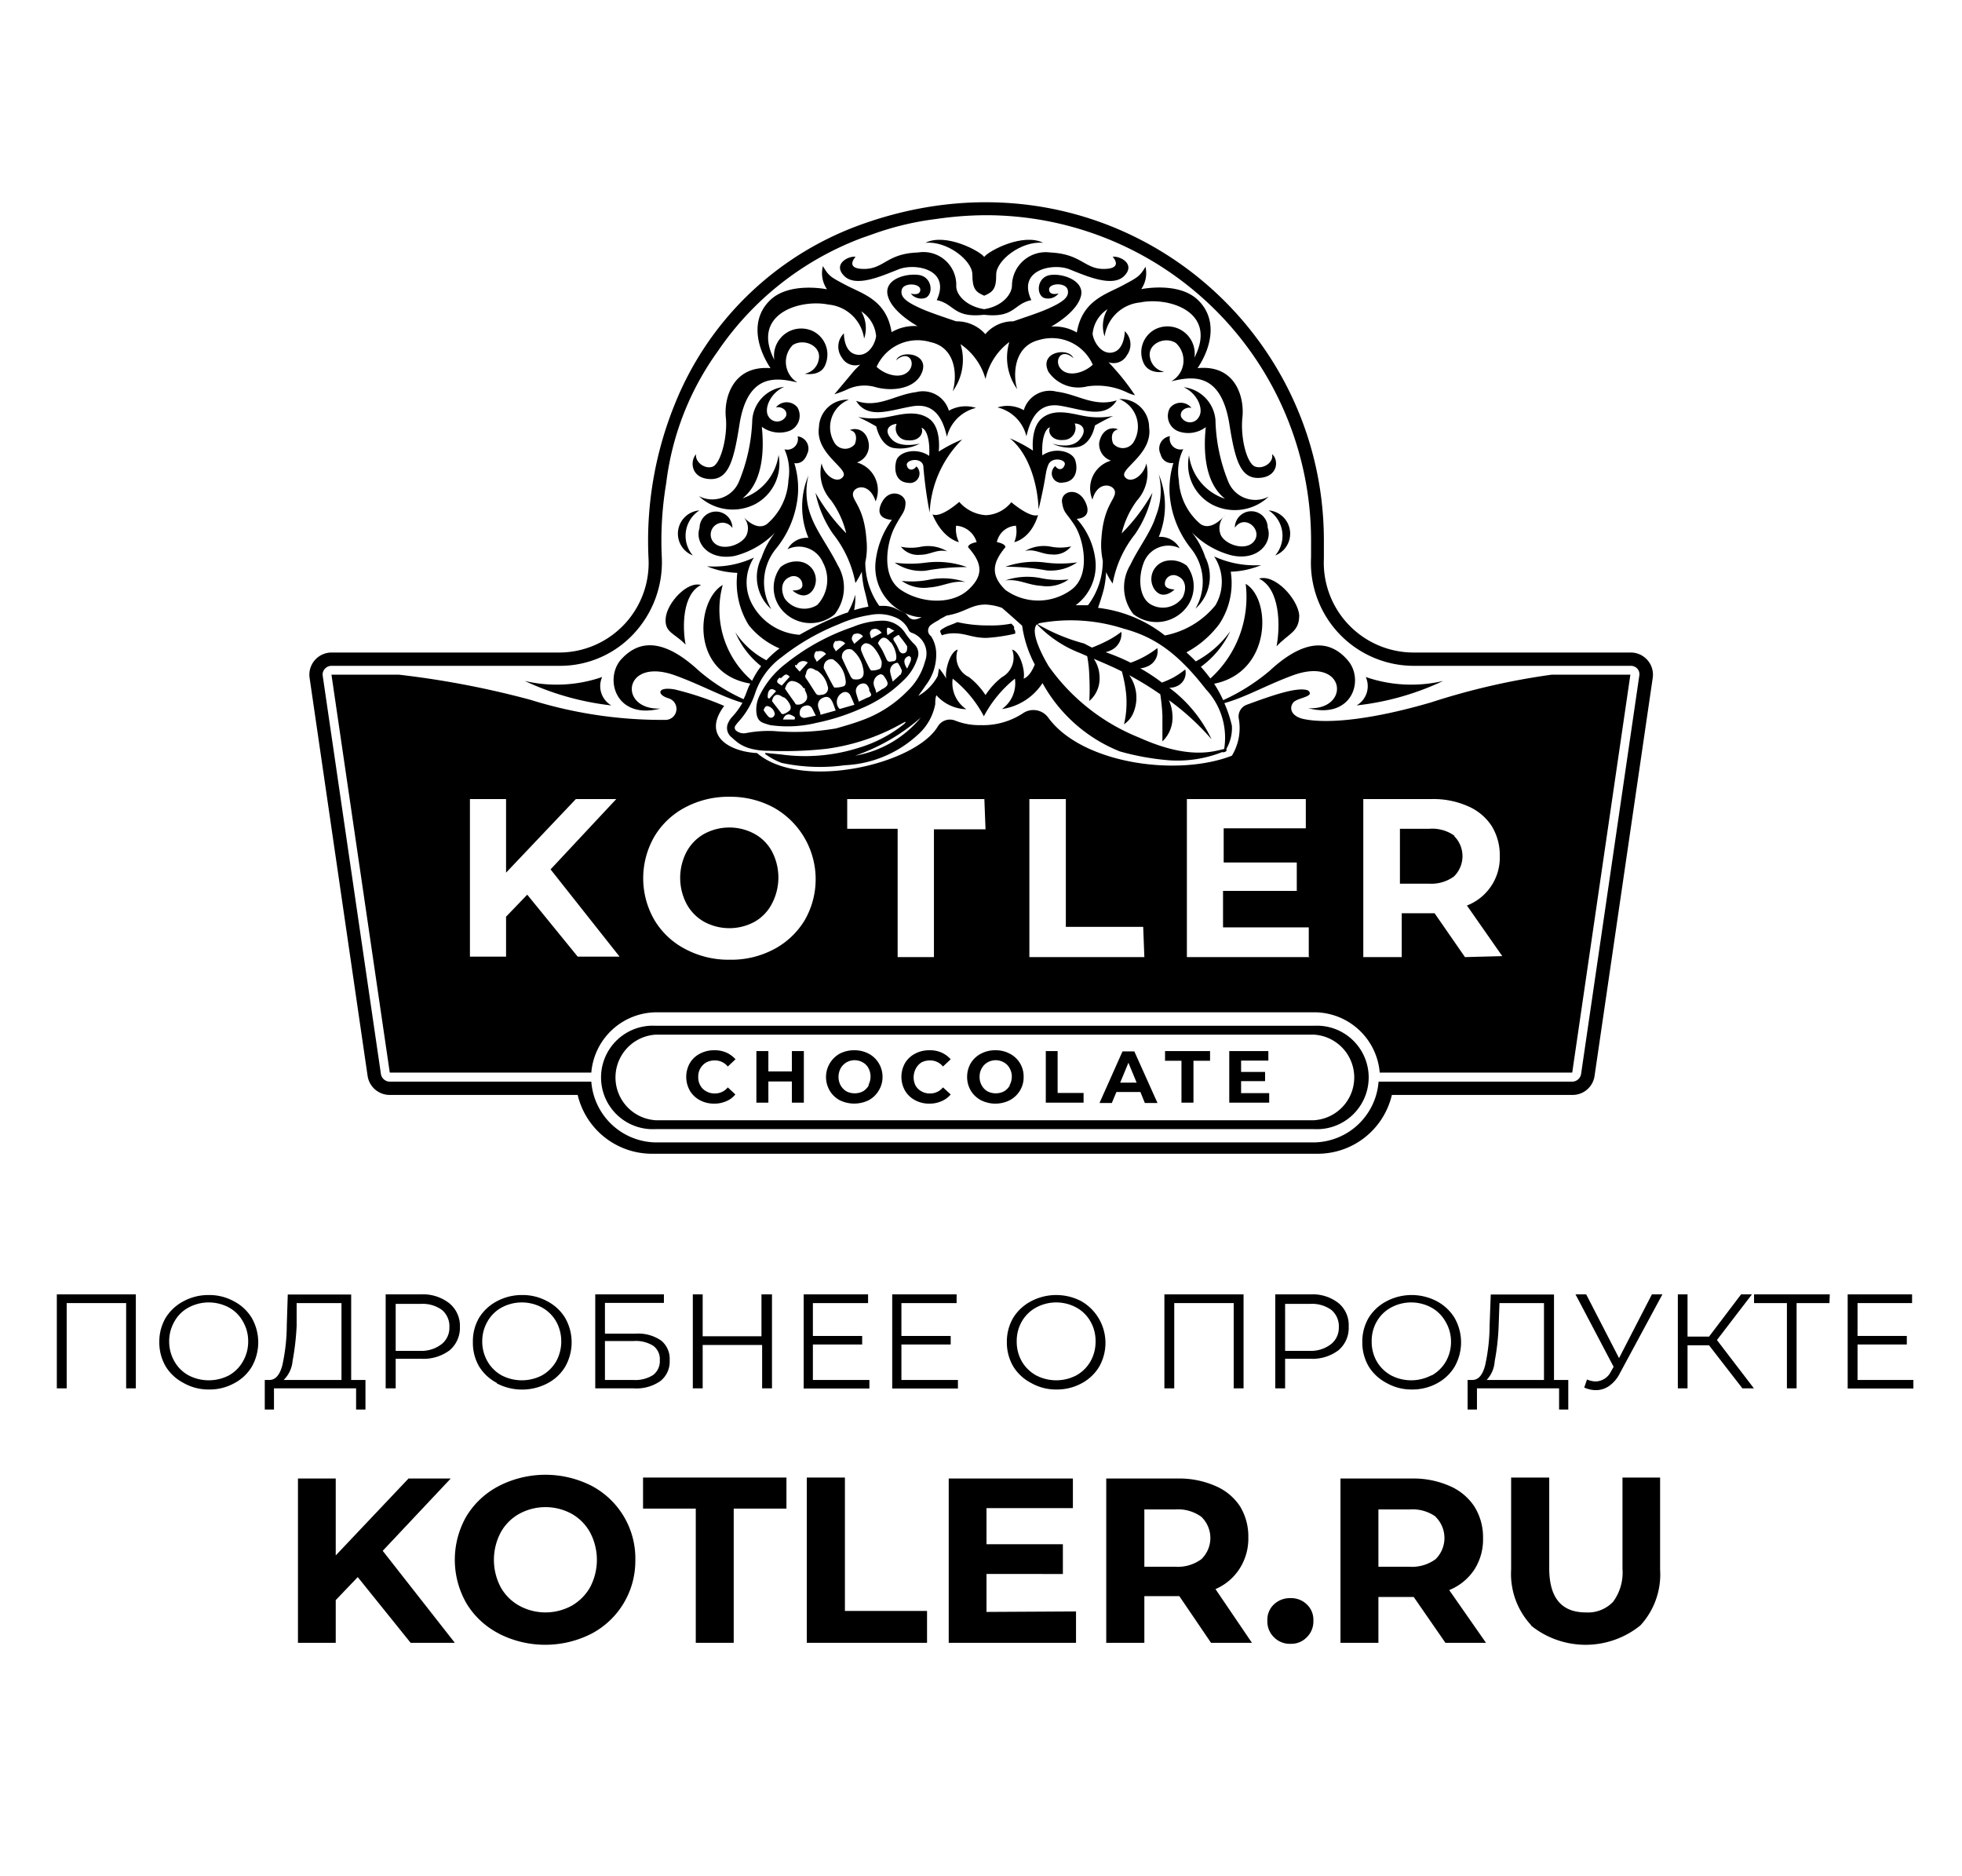 <?xml version="1.0" encoding="UTF-8"?> <svg xmlns="http://www.w3.org/2000/svg" viewBox="0 0 119.45 114.21"> <defs> <style>.cls-1{fill:none;}</style> </defs> <g id="Layer_2" data-name="Layer 2"> <g id="Layer_1-2" data-name="Layer 1"> <path d="M8.27,78.79v5.72H7.68V79.32H4.06v5.19h-.6V78.79Z"></path> <path d="M11.17,84.18a2.77,2.77,0,0,1-1.08-1,2.88,2.88,0,0,1-.39-1.49,2.85,2.85,0,0,1,.39-1.48,2.8,2.8,0,0,1,1.08-1,3.17,3.17,0,0,1,1.54-.38,3.1,3.1,0,0,1,1.53.38,2.77,2.77,0,0,1,1.08,1,3,3,0,0,1,0,3,2.73,2.73,0,0,1-1.08,1,3.09,3.09,0,0,1-1.53.37A3.06,3.06,0,0,1,11.17,84.18Zm2.77-.46a2.24,2.24,0,0,0,.85-.85,2.41,2.41,0,0,0,.32-1.22,2.38,2.38,0,0,0-.32-1.21,2.17,2.17,0,0,0-.85-.85,2.6,2.6,0,0,0-2.46,0,2.13,2.13,0,0,0-.86.85,2.38,2.38,0,0,0-.32,1.21,2.41,2.41,0,0,0,.32,1.22,2.2,2.2,0,0,0,.86.85,2.67,2.67,0,0,0,2.46,0Z"></path> <path d="M22.25,84V85.8h-.57V84.51h-5V85.8h-.56V84h.28c.38,0,.64-.32.79-.9a11.47,11.47,0,0,0,.27-2.44l.06-1.86h3.86V84Zm-4.44-1.13A1.84,1.84,0,0,1,17.27,84h3.52V79.32H18.06l0,1.39A15.8,15.8,0,0,1,17.81,82.86Z"></path> <path d="M27.34,79.32A1.76,1.76,0,0,1,28,80.75a1.8,1.8,0,0,1-.62,1.44,2.65,2.65,0,0,1-1.72.52H24.09v1.8h-.61V78.79h2.14A2.6,2.6,0,0,1,27.34,79.32Zm-.43,2.48a1.27,1.27,0,0,0,.45-1,1.3,1.3,0,0,0-.45-1.06,2,2,0,0,0-1.3-.37H24.09v2.86h1.52A2,2,0,0,0,26.91,81.8Z"></path> <path d="M30.25,84.18a2.77,2.77,0,0,1-1.08-1,2.87,2.87,0,0,1-.38-1.49,2.84,2.84,0,0,1,.38-1.48,2.8,2.8,0,0,1,1.08-1,3.19,3.19,0,0,1,1.54-.38,3.1,3.1,0,0,1,1.53.38,2.77,2.77,0,0,1,1.08,1,3,3,0,0,1,0,3,2.73,2.73,0,0,1-1.08,1,3.33,3.33,0,0,1-3.07,0ZM33,83.72a2.34,2.34,0,0,0,.86-.85,2.51,2.51,0,0,0,.31-1.22,2.47,2.47,0,0,0-.31-1.21,2.26,2.26,0,0,0-.86-.85,2.6,2.6,0,0,0-2.46,0,2.2,2.2,0,0,0-.86.85,2.38,2.38,0,0,0-.32,1.21,2.41,2.41,0,0,0,.32,1.22,2.26,2.26,0,0,0,.86.85,2.67,2.67,0,0,0,2.46,0Z"></path> <path d="M36.24,78.79h4.18v.52H36.83v1.87h1.88a2.46,2.46,0,0,1,1.54.42,1.43,1.43,0,0,1,.52,1.2,1.5,1.5,0,0,1-.57,1.27,2.55,2.55,0,0,1-1.63.44H36.24ZM38.57,84a2,2,0,0,0,1.19-.3,1.05,1.05,0,0,0,.41-.9,1,1,0,0,0-.4-.88,2,2,0,0,0-1.2-.29H36.83V84Z"></path> <path d="M47,78.79v5.72h-.6V81.87H42.78v2.64h-.6V78.79h.6v2.55h3.58V78.79Z"></path> <path d="M52.93,84v.52h-4V78.79h3.92v.53H49.49v2h3v.52h-3V84Z"></path> <path d="M58.32,84v.52h-4V78.79h3.92v.53H54.88v2h3v.52h-3V84Z"></path> <path d="M62.77,84.18a2.77,2.77,0,0,1-1.08-1,2.88,2.88,0,0,1-.39-1.49,2.85,2.85,0,0,1,.39-1.48,2.8,2.8,0,0,1,1.08-1,3.29,3.29,0,0,1,3.07,0,2.93,2.93,0,0,1,1.07,4,2.77,2.77,0,0,1-1.07,1,3.15,3.15,0,0,1-1.53.37A3.06,3.06,0,0,1,62.77,84.18Zm2.76-.46a2.26,2.26,0,0,0,.86-.85,2.41,2.41,0,0,0,.31-1.22,2.37,2.37,0,0,0-.31-1.21,2.2,2.2,0,0,0-.86-.85,2.58,2.58,0,0,0-2.45,0,2.22,2.22,0,0,0-.87.85,2.37,2.37,0,0,0-.31,1.21,2.41,2.41,0,0,0,.31,1.22,2.29,2.29,0,0,0,.87.85,2.65,2.65,0,0,0,2.45,0Z"></path> <path d="M75.71,78.79v5.72h-.6V79.32H71.49v5.19h-.6V78.79Z"></path> <path d="M81.49,79.32a1.73,1.73,0,0,1,.62,1.43,1.77,1.77,0,0,1-.62,1.44,2.61,2.61,0,0,1-1.71.52H78.24v1.8h-.6V78.79h2.14A2.55,2.55,0,0,1,81.49,79.32Zm-.43,2.48a1.27,1.27,0,0,0,.45-1,1.3,1.3,0,0,0-.45-1.06,2,2,0,0,0-1.3-.37H78.24v2.86h1.52A2,2,0,0,0,81.06,81.8Z"></path> <path d="M84.41,84.18a2.77,2.77,0,0,1-1.08-1,2.88,2.88,0,0,1-.39-1.49,2.85,2.85,0,0,1,.39-1.48,2.8,2.8,0,0,1,1.08-1,3.29,3.29,0,0,1,3.07,0,2.81,2.81,0,0,1,1.07,1,3,3,0,0,1,0,3,2.77,2.77,0,0,1-1.07,1,3.15,3.15,0,0,1-1.53.37A3.06,3.06,0,0,1,84.41,84.18Zm2.76-.46a2.26,2.26,0,0,0,.86-.85,2.41,2.41,0,0,0,.31-1.22A2.37,2.37,0,0,0,88,80.44a2.2,2.2,0,0,0-.86-.85,2.58,2.58,0,0,0-2.45,0,2.22,2.22,0,0,0-.87.85,2.37,2.37,0,0,0-.31,1.21,2.41,2.41,0,0,0,.31,1.22,2.29,2.29,0,0,0,.87.85,2.65,2.65,0,0,0,2.45,0Z"></path> <path d="M95.48,84V85.8h-.56V84.51h-5V85.8h-.57V84h.29q.55,0,.78-.9a11.47,11.47,0,0,0,.27-2.44l.07-1.86h3.85V84ZM91,82.86A1.84,1.84,0,0,1,90.51,84H94V79.32H91.29l-.05,1.39A14.34,14.34,0,0,1,91,82.86Z"></path> <path d="M101.21,78.79l-2.6,4.82a2.06,2.06,0,0,1-.65.76,1.41,1.41,0,0,1-.81.25,1.72,1.72,0,0,1-.7-.16l.17-.49a1.39,1.39,0,0,0,.54.12,1.07,1.07,0,0,0,.92-.61l.16-.28-2.32-4.41h.65l2,3.88,2-3.88Z"></path> <path d="M104.05,81.89h-1.31v2.62h-.59V78.79h.59v2.57h1.31L106,78.79h.66l-2.13,2.78,2.25,2.94h-.7Z"></path> <path d="M111.38,79.32h-2v5.19h-.59V79.32h-2v-.53h4.61Z"></path> <path d="M116.49,84v.52h-4V78.79h3.92v.53h-3.32v2h3v.52h-3V84Z"></path> <path d="M21.78,96l-1.34,1.4V100h-2.3v-10h2.3v4.68l4.43-4.68h2.57L23.3,94.4,27.69,100H25Z"></path> <path d="M30.4,99.45a4.92,4.92,0,0,1-2-1.85,5.32,5.32,0,0,1,0-5.31,5,5,0,0,1,2-1.85,6.21,6.21,0,0,1,5.61,0A5,5,0,0,1,38.68,95,5,5,0,0,1,36,99.45a6.21,6.21,0,0,1-5.61,0Zm4.41-1.71a3,3,0,0,0,1.12-1.13,3.57,3.57,0,0,0,0-3.32,2.92,2.92,0,0,0-1.12-1.14,3.33,3.33,0,0,0-3.2,0,2.88,2.88,0,0,0-1.13,1.14,3.57,3.57,0,0,0,0,3.32,2.92,2.92,0,0,0,1.13,1.13,3.33,3.33,0,0,0,3.2,0Z"></path> <path d="M42.36,91.83H39.15V89.94h8.73v1.89H44.67V100H42.36Z"></path> <path d="M49.12,89.94h2.32v8.12h5V100H49.12Z"></path> <path d="M65.51,98.09V100H57.76v-10h7.56V91.8H60.06V94h4.65v1.81H60.06v2.31Z"></path> <path d="M73.73,100,71.8,97.16H69.67V100H67.35v-10h4.33a5.47,5.47,0,0,1,2.31.45,3.35,3.35,0,0,1,1.51,1.25A3.51,3.51,0,0,1,76,93.57a3.39,3.39,0,0,1-.54,1.93A3.28,3.28,0,0,1,74,96.73L76.22,100Zm-.59-7.67a2.42,2.42,0,0,0-1.58-.45H69.67v3.49h1.89a2.42,2.42,0,0,0,1.58-.46,1.79,1.79,0,0,0,0-2.58Z"></path> <path d="M77.56,99.66a1.33,1.33,0,0,1-.4-1,1.28,1.28,0,0,1,.4-1,1.41,1.41,0,0,1,1-.38,1.37,1.37,0,0,1,1,.38,1.28,1.28,0,0,1,.4,1,1.33,1.33,0,0,1-.4,1,1.3,1.3,0,0,1-1,.4A1.34,1.34,0,0,1,77.56,99.66Z"></path> <path d="M88,100l-1.93-2.79H83.92V100H81.61v-10h4.33a5.47,5.47,0,0,1,2.31.45,3.41,3.41,0,0,1,1.51,1.25,3.51,3.51,0,0,1,.53,1.93,3.39,3.39,0,0,1-.54,1.93,3.33,3.33,0,0,1-1.52,1.23L90.47,100Zm-.58-7.67a2.43,2.43,0,0,0-1.59-.45H83.92v3.49h1.89a2.43,2.43,0,0,0,1.59-.46,1.81,1.81,0,0,0,0-2.58Z"></path> <path d="M93.23,98.94A4.58,4.58,0,0,1,92,95.55V89.94h2.32v5.52c0,1.79.74,2.69,2.23,2.69a2.11,2.11,0,0,0,1.66-.65,3,3,0,0,0,.57-2V89.94h2.29v5.61a4.58,4.58,0,0,1-1.2,3.39,5.3,5.3,0,0,1-6.67,0Z"></path> <path d="M63.7,34.25a5.26,5.26,0,0,0-2.49.25,13.42,13.42,0,0,1,2.5.22,2.82,2.82,0,0,0,1.87-.49A7.09,7.09,0,0,1,63.7,34.25Z"></path> <path d="M64,33.28a2.27,2.27,0,0,0-1.59.26c.59-.15,1,.2,1.62.21a1.32,1.32,0,0,0,1.18-.49A3,3,0,0,1,64,33.28Z"></path> <path d="M61.21,35.33c.83-.1,1.34.28,2.18.33a2.26,2.26,0,0,0,1.67-.39,5.39,5.39,0,0,1-1.65-.07A4.16,4.16,0,0,0,61.21,35.33Z"></path> <path d="M56.36,34.25a7.15,7.15,0,0,1-1.89,0,2.85,2.85,0,0,0,1.88.49,13.63,13.63,0,0,1,2.52-.22A5.33,5.33,0,0,0,56.36,34.25Z"></path> <path d="M56.56,35.29a5.45,5.45,0,0,1-1.66.07,2.33,2.33,0,0,0,1.68.4c.85-.06,1.37-.44,2.2-.33A4.22,4.22,0,0,0,56.56,35.29Z"></path> <path d="M64.33,23.84a1.65,1.65,0,0,0-2,1.13,2,2,0,0,0-1.6-.17,2.38,2.38,0,0,1,1.76,1.76c.23-1,.7-2.09,2.07-1.86s2.71.83,3.43-.33C66.6,24.8,65.62,24,64.33,23.84Z"></path> <path d="M54.72,16.39c1-.39,3.19,0,2.31,1.88,1.09.22,1,1.1,2.88.89,1.88.21,1.78-.67,2.88-.89-.88-1.86,1.32-2.27,2.31-1.88s2.62,1.13,3.34.41-.24-1.23-.7-1.17c0,0,.69.72-.51.74s-1.38-.91-3.28-1a2.06,2.06,0,0,0-2.34,2c0,.56-.61,1.28-1.69,1.45h0c-1.09-.17-1.74-.89-1.7-1.45a2,2,0,0,0-2.33-2c-1.9.06-2.06,1-3.28,1s-.52-.74-.52-.74c-.45-.06-1.41.45-.69,1.17S53.72,16.78,54.72,16.39Z"></path> <path d="M59.2,16.72c0,.87.21,1.06.72,1.28.52-.22.74-.41.73-1.28s1.54-2.07,2.86-1.94c-1.23-.62-3.32.49-3.59.86-.27-.37-2.36-1.48-3.58-.86C57.66,14.65,59.21,15.86,59.2,16.72Z"></path> <path d="M43.2,29.16c1.14.06,1.47-1.07,1.82-3.32.5-3.17,2.29-2.85,3.53-2.56A1.46,1.46,0,0,1,48.27,21c.69-.43,1.74.06,1.58.86a1.06,1.06,0,0,1-.86.89s1,.2,1.27-.58a1.59,1.59,0,0,0-.74-2,1.66,1.66,0,0,0-2.38,1.73c-1.44-2.81,1.59-3.71,3.3-3.36a2.42,2.42,0,0,1,2.17,2.07,2,2,0,0,0-.18-1.66,2,2,0,0,1,.91,1.51c-.07.53-.53,1.3-1.26,1.11s-.7-1.28-.7-1.28a1.13,1.13,0,0,0-.13,1.47.94.94,0,0,0,1.12.43l-.33.33s-1.24,1.48-1.24,1.48a6.36,6.36,0,0,0,.86-.33,2.43,2.43,0,0,1,1.66-.1c.91.25,2.31.15,2.77-.81.6-1.23-1.25-1.51-1.53-.83.77-.68,1.23.17.75.67s-1.42.22-1.94-.27a2.73,2.73,0,0,1,3.26-1.51c1.68.35,1.62,2.25,1.37,3a3.26,3.26,0,0,0,.48-2.87A3.82,3.82,0,0,1,60,23.07a3.81,3.81,0,0,1,1.45-2.25,3.29,3.29,0,0,0,.48,2.87c-.24-.71-.3-2.61,1.35-3a2.72,2.72,0,0,1,3.25,1.51c-.52.49-1.46.77-1.93.27s0-1.34.75-.67c-.28-.68-2.12-.4-1.52.83a2.2,2.2,0,0,0,2.36.89,4.19,4.19,0,0,1,2.37.34,2.51,2.51,0,0,0,.54.2,13.83,13.83,0,0,0-1.28-1.65c-.09-.11-.21-.23-.33-.36a.92.92,0,0,0,1.12-.43,1.11,1.11,0,0,0-.13-1.46s0,1.08-.69,1.28-1.2-.59-1.27-1.11a2,2,0,0,1,.91-1.51,2,2,0,0,0-.18,1.66,2.42,2.42,0,0,1,2.17-2.07c1.71-.35,4.74.55,3.3,3.36a1.66,1.66,0,0,0-2.38-1.73,1.58,1.58,0,0,0-.74,2c.31.79,1.28.59,1.28.59a1.07,1.07,0,0,1-.87-.89c-.16-.8.9-1.3,1.58-.86a1.45,1.45,0,0,1-.28,2.33c1.24-.29,3-.61,3.53,2.56.35,2.24.68,3.38,1.83,3.32s1.2-1.11.77-1.45c.13.45-.46.93-1,.77s-.93-1.79-.8-3-.4-3.23-2.73-3c.93-1.4,1.18-3.06,0-4.17s-3.43-.64-3.43-.64a1.73,1.73,0,0,0,.26-1.36l0,0c-.36.59-.45.63-1.42,1.15s-2.44.9-2.76,2.85A2.7,2.7,0,0,0,64,19.88c.35-.2,1.58-.95,1.81-1.86s-1.06-1.39-1.86-1.28-.9,1.15-.4,1.39a.81.81,0,0,0,.9-.27s-.56.17-.58-.23,1-.46,1.13,0-.31.76-1.17,1.15c-.58.26-1.48.55-2.14.78a2.18,2.18,0,0,0-1.7.78,2.32,2.32,0,0,0-1.78-.78c-.66-.23-1.56-.52-2.14-.78-.86-.39-1.28-.68-1.17-1.14s1.14-.4,1.13,0-.58.23-.58.23a.81.81,0,0,0,.9.26c.5-.23.4-1.27-.4-1.39S53.79,17,54.05,18c.23.9,1.46,1.65,1.81,1.85a2.77,2.77,0,0,0-1.58.37c-.3-1.95-1.76-2.33-2.75-2.85s-1.06-.56-1.43-1.17a1.73,1.73,0,0,0,.25,1.41s-2.26-.47-3.44.64-.92,2.76,0,4.16c-2.32-.18-2.84,1.86-2.72,3s-.31,2.83-.81,3-1.08-.32-1-.76C42,28.05,42.05,29.1,43.2,29.16Z"></path> <path d="M64.06,27a2.5,2.5,0,0,0,1.6.2c.82-.2,1-1.3,1-1.3s.56-.33,1.11-.58a4.75,4.75,0,0,1-1.78,0c-.76-.14-1.77-.47-2.52.11s-.58,2-.58,2a8.69,8.69,0,0,0-1.41-.75c1.25,1,1.71,3,1.75,4.33.51-2.15.38-2.18.59-2.71s1.12-.34,1,0-.41.32-.57.07a.57.57,0,0,0,.49,1c.78-.06.9-.82.72-1.36s-1.25-.82-2-.29c-.06-.9.14-1.63.47-1.71-.17.29.1.85.84.77a.73.73,0,0,0,.66-1c.45,0,.82.4.28,1S64.06,27,64.06,27Z"></path> <path d="M48.58,30.09a5.25,5.25,0,0,0-.22-1.9s.53.13.77-.53a.75.75,0,0,0-.57-1.1.65.65,0,0,1-.8.79A3.24,3.24,0,0,1,48,29.23a3.73,3.73,0,0,1-1.32,2.68c-.57.38-1.19-.21-1.4-.42a1,1,0,0,1,.2,1c-.19.66-1.59,1.16-2.09.45a.72.72,0,0,1,1.2-.8,1,1,0,0,0-2,0c-.31.91.56,2,2.14,1.7a5.27,5.27,0,0,0,2.45-1.41,5.16,5.16,0,0,0-.82,1.52,2.6,2.6,0,0,0,.6,3.13,3.23,3.23,0,0,1,.26-3.65A6,6,0,0,0,48.58,30.09Z"></path> <path d="M50.81,37.4a2.63,2.63,0,0,0,.19-3c-.52-1.06-1.25-2-1.6-2.92a4.12,4.12,0,0,1-.18-2.54,4.9,4.9,0,0,0,0,3.8,1.33,1.33,0,0,0-1.27.69,1.59,1.59,0,0,1,2.15.81,2.23,2.23,0,0,1-.34,2.58,1.46,1.46,0,0,1-2-.41c-.27-.58-.14-1.09.31-1.28a.53.53,0,0,1,.78.5c0,.35-.6.31-.6.31s.7.68,1.22,0a1.12,1.12,0,0,0-.7-1.74,1.54,1.54,0,0,0-1.25.32,2.08,2.08,0,0,0,.08,2.6A2.29,2.29,0,0,0,50.81,37.4Z"></path> <path d="M42.18,33.81a1.84,1.84,0,0,1,.4-2.74A1.42,1.42,0,0,0,42.18,33.81Z"></path> <path d="M41.74,39.24c-.21-1.12-.18-3.08.94-3.63-.85-.25-2.06,1.09-2.15,2S41.07,38.53,41.74,39.24Z"></path> <path d="M58.06,38.55c.77,0,1.12.28,2,.28a10.37,10.37,0,0,0,1.75-.26l0-.06c0-.07,0-.13-.07-.2h0l0-.09a.25.25,0,0,0,0-.07,1.54,1.54,0,0,0-.17-.19,6.2,6.2,0,0,1-1.39.11,8.25,8.25,0,0,1-1.89-.2c-.2.09-.4.16-.6.24a3.24,3.24,0,0,0-.36.2l-.09.09h0c0,.09.06.18.1.27A2.21,2.21,0,0,1,58.06,38.55Z"></path> <path d="M47.74,23.55a2.18,2.18,0,0,0-1.94,2A10.73,10.73,0,0,1,45,29.29a1.76,1.76,0,0,1-2.45.91,3,3,0,0,0,3.42.49,2.79,2.79,0,0,0,1.43-3,3.24,3.24,0,0,1-2.19,2.64c1.37-1.08,1.28-3.3,1.17-4.35a1.82,1.82,0,0,0,1.68.25,1,1,0,0,0,.49-1.43.84.84,0,0,0-1.31,0c.32-.08.75.17.61.54a.61.61,0,0,1-1.07,0C46.5,24.89,46.89,23.92,47.74,23.55Z"></path> <path d="M56.07,33.28a3,3,0,0,1-1.22,0,1.32,1.32,0,0,0,1.18.49c.63,0,1-.36,1.64-.21A2.29,2.29,0,0,0,56.07,33.28Z"></path> <path d="M57.77,25a1.65,1.65,0,0,0-2-1.13c-1.3.16-2.29,1-3.65.53.72,1.16,2.06.56,3.44.33s1.86.83,2.09,1.86a2.4,2.4,0,0,1,1.77-1.76A2.06,2.06,0,0,0,57.77,25Z"></path> <path d="M58.58,26.75a9,9,0,0,0-1.43.74s.19-1.45-.58-2-1.77-.25-2.53-.11a4.65,4.65,0,0,1-1.8,0,12,12,0,0,1,1.11.58s.21,1.1,1,1.3A2.53,2.53,0,0,0,56,27s-1.16.31-1.7-.25-.16-.91.29-.95a.72.72,0,0,0,.66,1c.75.08,1-.47.85-.76.33.08.53.8.47,1.71-.78-.54-1.85-.25-2,.29s-.06,1.3.72,1.35a.58.58,0,0,0,.5-1c-.17.26-.5.28-.58-.06s.84-.53,1,0a25.72,25.72,0,0,0,.39,2.87A6.68,6.68,0,0,1,58.58,26.75Z"></path> <path d="M45.24,31.4l.07.09Z"></path> <path d="M77.64,33.81a1.42,1.42,0,0,0-.4-2.74A1.84,1.84,0,0,1,77.64,33.81Z"></path> <path d="M61.48,64.14a1.82,1.82,0,0,0-.88-.21,1.84,1.84,0,0,0-.88.21,1.57,1.57,0,0,0-.62.58,1.66,1.66,0,0,0-.22.83,1.63,1.63,0,0,0,.22.83,1.6,1.6,0,0,0,.62.59,1.95,1.95,0,0,0,1.76,0,1.6,1.6,0,0,0,.62-.59,1.54,1.54,0,0,0,.22-.83,1.55,1.55,0,0,0-.84-1.41Zm0,1.93a1,1,0,0,1-.35.36,1.07,1.07,0,0,1-.51.12,1.06,1.06,0,0,1-.5-.12.93.93,0,0,1-.35-.36,1,1,0,0,1-.13-.52,1,1,0,0,1,.13-.52.93.93,0,0,1,.35-.36,1,1,0,0,1,1,0,.87.87,0,0,1,.35.36,1,1,0,0,1,.13.52A1.08,1.08,0,0,1,61.46,66.07Z"></path> <polygon points="70.93 64.57 71.93 64.57 71.93 67.12 72.66 67.12 72.66 64.57 73.67 64.57 73.67 63.98 70.93 63.98 70.93 64.57"></polygon> <path d="M68.34,64l-1.4,3.14h.75l.28-.67h1.46l.27.67h.77L69.06,64ZM68.2,65.9l.5-1.21.5,1.21Z"></path> <polygon points="64.39 63.98 63.67 63.98 63.67 67.12 65.97 67.12 65.97 66.53 64.39 66.53 64.39 63.98"></polygon> <path d="M74.5,31.49l.08-.09A.39.39,0,0,0,74.5,31.49Z"></path> <polygon points="75.56 65.81 77.02 65.81 77.02 65.25 75.56 65.25 75.56 64.56 77.22 64.56 77.22 63.98 74.84 63.98 74.84 67.12 77.27 67.12 77.27 66.54 75.56 66.54 75.56 65.81"></polygon> <path d="M99.26,39.72H86.06A5.47,5.47,0,0,1,80.6,34c0-.37,0-.73,0-1.1,0-13.91-13.8-24.6-28.45-19.13A19.2,19.2,0,0,0,41.06,24.66a22.09,22.09,0,0,0-1.58,9.27,5.45,5.45,0,0,1-5.41,5.79H20.19a1.35,1.35,0,0,0-1.34,1.55l3.53,24.22a1.36,1.36,0,0,0,1.34,1.16H35.17a4.65,4.65,0,0,0,4.51,3.58H80.23a4.64,4.64,0,0,0,4.51-3.58h11a1.35,1.35,0,0,0,1.34-1.16l3.54-24.22A1.35,1.35,0,0,0,99.26,39.72Zm.54,1.43L96.26,65.37a.55.55,0,0,1-.54.47H83.93A4,4,0,0,1,80,69.54H39.92A4,4,0,0,1,36,65.84H23.72a.55.55,0,0,1-.53-.47L19.65,41.15a.51.51,0,0,1,.12-.43.54.54,0,0,1,.42-.19H34.07a6.12,6.12,0,0,0,4.49-1.93,6.38,6.38,0,0,0,1.73-4.71,21.08,21.08,0,0,1,.27-4.48,17.25,17.25,0,0,1,3.12-8,18.44,18.44,0,0,1,8.78-6.92l.74-.26A17.73,17.73,0,0,1,57,13.33,21.42,21.42,0,0,1,60,13.1,19.8,19.8,0,0,1,79.82,32.87q0,.54,0,1.05a6.27,6.27,0,0,0,6.27,6.61h13.2a.53.53,0,0,1,.41.19A.52.52,0,0,1,99.8,41.15Z"></path> <path d="M83.15,41.21a1.35,1.35,0,0,1-.56,1.73,16.52,16.52,0,0,0,5.27-1.49A8.47,8.47,0,0,1,83.15,41.21Z"></path> <path d="M79.1,37.44c-.1-1-1.48-2.51-2.45-2.22,1.28.62,1.31,2.85,1.07,4.12C78.48,38.53,79.1,38.48,79.1,37.44Z"></path> <path d="M80,62.44H39.92a3.15,3.15,0,1,0,0,6.29H80a3.15,3.15,0,1,0,0-6.29Zm0,5.75H39.92a2.61,2.61,0,0,1,0-5.21H80a2.61,2.61,0,0,1,0,5.21Z"></path> <path d="M72.54,24.83a.84.84,0,0,0-1.31,0,1,1,0,0,0,.5,1.42A1.77,1.77,0,0,0,73.41,26c-.11,1.06-.2,3.28,1.17,4.36a3.21,3.21,0,0,1-2.19-2.64,2.76,2.76,0,0,0,1.42,3,3,3,0,0,0,3.43-.49,1.77,1.77,0,0,1-2.46-.91A10.6,10.6,0,0,1,74,25.57a2.19,2.19,0,0,0-1.94-2c.84.37,1.24,1.34.93,1.81a.61.61,0,0,1-1.08,0C71.79,25,72.22,24.75,72.54,24.83Z"></path> <path d="M43,64.67a1.08,1.08,0,0,1,.52-.12,1,1,0,0,1,.79.37l.47-.44a1.66,1.66,0,0,0-.56-.41,1.78,1.78,0,0,0-.74-.14,1.81,1.81,0,0,0-.87.21,1.52,1.52,0,0,0-.61.57,1.71,1.71,0,0,0,0,1.68,1.55,1.55,0,0,0,.61.58,1.81,1.81,0,0,0,.87.21,1.78,1.78,0,0,0,.74-.15,1.4,1.4,0,0,0,.55-.41l-.46-.43a1,1,0,0,1-.79.37,1,1,0,0,1-.52-.13.87.87,0,0,1-.36-.35,1,1,0,0,1-.13-.53,1,1,0,0,1,.13-.52A1,1,0,0,1,43,64.67Z"></path> <path d="M77.18,32.12a1,1,0,0,0-2,0c.59-.85,1.69.1,1.19.8s-1.9.21-2.08-.45a1.08,1.08,0,0,1,.19-1c-.2.22-.83.81-1.39.43a3.71,3.71,0,0,1-1.32-2.68,3.07,3.07,0,0,1,.27-1.88.66.66,0,0,1-.81-.79.76.76,0,0,0-.57,1.1.68.68,0,0,0,.78.53,5.38,5.38,0,0,0-.23,1.9,6,6,0,0,0,1.31,3.32,3.23,3.23,0,0,1,.26,3.65,2.62,2.62,0,0,0,.6-3.13,4.9,4.9,0,0,0-.82-1.52A5.18,5.18,0,0,0,75,33.81C76.62,34.16,77.49,33,77.18,32.12Z"></path> <path d="M36.66,41.21a8.47,8.47,0,0,1-4.71.24,16.78,16.78,0,0,0,5.27,1.49A1.36,1.36,0,0,1,36.66,41.21Z"></path> <path d="M40.21,43.13c-2.61.11-2.29-3.2.94-2,1.56.57,2.81,1.28,4.05,1.65a4.31,4.31,0,0,1-.62.85,1.21,1.21,0,0,0-.22.32.72.72,0,0,0,.18.93,4.82,4.82,0,0,0,.43.36,2.48,2.48,0,0,0,.66.31,4.08,4.08,0,0,0,1.15.15,23.28,23.28,0,0,0,3.54-.12,12.82,12.82,0,0,0,4.13-1.29l.67-.36s0,.06,0,.07l-.14.12a8.09,8.09,0,0,1-2.7,1.4,10.78,10.78,0,0,1-4.76.4l-.93-.09,0,.07a4.17,4.17,0,0,0,1,.54,11.17,11.17,0,0,0,3.84.14,7,7,0,0,0,4.42-1.83,3.3,3.3,0,0,0,1.09-1.89c0-.18,0-.36.07-.54a2.51,2.51,0,0,0,1.82.85A1.92,1.92,0,0,1,58,41.31,7.18,7.18,0,0,1,59.9,43.6a7.34,7.34,0,0,1,1.89-2.29A1.92,1.92,0,0,1,61,43.16a3.55,3.55,0,0,0,2.47-1.58,9.32,9.32,0,0,0,4.71,4.16,15.69,15.69,0,0,0,3,.54,7.39,7.39,0,0,0,3.23-.5.19.19,0,0,0,.13,0,.22.22,0,0,0,.13-.08.22.22,0,0,0,0-.08h0s0,0,0-.05v0A2.51,2.51,0,0,0,75,44.18a7.45,7.45,0,0,0-.46-1.38c1.28-.35,2.56-1.1,4.17-1.69,3.24-1.19,3.55,2.13.94,2,2.68.69,3.43-1.72,2.41-2.91-.75-.88-2.19-1.76-4.77.64a12.25,12.25,0,0,1-2.82,1.78,8.1,8.1,0,0,0-.55-1c3.52-.71,3.48-5.17,1.92-6.08a6.69,6.69,0,0,1-2.15,5.76c-.18-.24-.37-.48-.58-.71a5.61,5.61,0,0,0,1.79-2.17,6.09,6.09,0,0,1-2.1,1.84c-.18-.19-.37-.37-.57-.55a6.11,6.11,0,0,0,2-1.72,4.5,4.5,0,0,0,.7-3.19,5.23,5.23,0,0,0,1.85-.4,5.94,5.94,0,0,1-2.86-.53A2.81,2.81,0,0,1,74,36.84a5.23,5.23,0,0,1-3.08,1.84A8.09,8.09,0,0,0,66.85,37c.11-.31.24-.72.34-1.09a5.52,5.52,0,0,0,.15-1.08,5.22,5.22,0,0,0,.4.69,6.75,6.75,0,0,1,1.36-3A6.78,6.78,0,0,0,70.16,30a11.44,11.44,0,0,1-1.87,2.47,5.51,5.51,0,0,1,.93-2,2.49,2.49,0,0,0,.57-2.26c-.17.79-1,1.28-1.32.8s1.72-1.36,1.49-3a1.73,1.73,0,0,0-1.82-1.72s0,0,0,0a1.81,1.81,0,0,1,.91,2.56.77.77,0,0,1-1.28.15c-.09-.2-.19-.76.3-.86-.4-.19-1,0-1.15.82a1.06,1.06,0,0,0,.72,1.08,1.75,1.75,0,0,0-1.13,2.37c.32-1.18,1.31-.93,1.37-.48s-.68.83-.82,2.8a4.62,4.62,0,0,0,.08,1.4h0a4.48,4.48,0,0,1-.9,2.71h-.75a3,3,0,0,0,1.2-2.74,4.47,4.47,0,0,0-1.14-2.52s1,0,.54-1-1.53-.68-1.43,0,.28.63.79,1.44,1,3-.24,3.89a3.42,3.42,0,0,1-4,0c-.93-.91-.78-1.67,0-2.6,0-.23-.52-.31-.52-.31a1.26,1.26,0,0,1,1.16-1,1.66,1.66,0,0,1-.1,1s1-.17,1.45-1.65c-.49.2-1.63-.78-1.63-.78a2.08,2.08,0,0,1-1.55.79,2.34,2.34,0,0,1-1.62-.81s-1.11,1-1.63.76c.63,1.51,1.61,1.69,1.61,1.69a1.8,1.8,0,0,1-.17-1,1.4,1.4,0,0,1,1.25,1s-.52.08-.52.31c.83.93,1,1.69,0,2.6s-2.85.83-4.09,0S54,33,54.46,32.11s.64-.9.67-1.47-1-1-1.47,0,.64,1,.64,1a5.28,5.28,0,0,0-1,2.62,3.08,3.08,0,0,0,2.59,3.3l.28,0-.06,0c-.3.16-.63.28-.89-.13,0,0-.07-.06-.1-.09L54.43,37a1.88,1.88,0,0,0-.58-.12h-.32a4.61,4.61,0,0,1-.85-2.64h0a4.33,4.33,0,0,0,.07-1.4c-.14-2-.88-2.35-.82-2.8s1-.7,1.38.48a1.76,1.76,0,0,0-1.14-2.37A1.06,1.06,0,0,0,52.89,27c-.11-.81-.74-1-1.15-.82.5.1.39.66.3.86a.76.76,0,0,1-1.27-.15,1.8,1.8,0,0,1,.91-2.56s0,0,0,0A1.73,1.73,0,0,0,49.86,26c-.24,1.62,1.81,2.51,1.48,3s-1.15,0-1.32-.8a2.5,2.5,0,0,0,.58,2.26,5.69,5.69,0,0,1,.92,2A11.77,11.77,0,0,1,49.65,30a6.78,6.78,0,0,0,1.06,2.49,6.85,6.85,0,0,1,1.37,3,6.42,6.42,0,0,0,.39-.69,6.39,6.39,0,0,0,.15,1.08c.12.44.2.82.25,1.05a6.87,6.87,0,0,0-.87.21,3.89,3.89,0,0,0,.07-.94,4.8,4.8,0,0,1-.45,1.08l-.25.08a19.52,19.52,0,0,0-2.69,1.28,3.55,3.55,0,0,1-2.85-1.79,2.79,2.79,0,0,1,.07-2.91,5.71,5.71,0,0,1-2.86.53,5.23,5.23,0,0,0,1.85.4,4.9,4.9,0,0,0,.7,3.19,4.86,4.86,0,0,0,1.87,1.41,6.12,6.12,0,0,0-.8.72,5,5,0,0,1-1.89-1.7,5.19,5.19,0,0,0,1.57,2.06,4.73,4.73,0,0,0-.55.89A5.7,5.7,0,0,1,44,35.61c-1.61.93-2,5.38,1.68,6a3.07,3.07,0,0,0-.2.45,4.4,4.4,0,0,1-.21.5,11.2,11.2,0,0,1-2.72-1.73c-2.59-2.4-4-1.52-4.78-.64C36.79,41.4,37.53,43.82,40.21,43.13ZM52.06,46a12,12,0,0,0,4-2.32A6.66,6.66,0,0,1,52.06,46Zm11.07-8a7.19,7.19,0,0,0,2.62,1.75l.44.19a7.8,7.8,0,0,1,.13,1.24,14.77,14.77,0,0,1,0,1.49,1.81,1.81,0,0,0,.62-1.52,2,2,0,0,0-.35-1.05c.58.25,1.16.49,1.71.77a8.08,8.08,0,0,1,.27,1.46,6.15,6.15,0,0,1,0,.86,5.36,5.36,0,0,1-.14.9,1.57,1.57,0,0,0,.61-.8,2.37,2.37,0,0,0-.29-2.19,19.56,19.56,0,0,1,1.89,1.16,12.25,12.25,0,0,1,.13,1.29c0,.51,0,1,0,1.58a2,2,0,0,0,.61-1.6,2.39,2.39,0,0,0-.22-.91l.21.15A15.28,15.28,0,0,1,73.76,45a8.32,8.32,0,0,0-2-2.67c-.18-.17-.38-.31-.57-.47a1,1,0,0,0,.5-.11.88.88,0,0,0,.47-1,5.27,5.27,0,0,1-.76.51,6.36,6.36,0,0,1-.66.29,11.57,11.57,0,0,0-1.32-.87,1.3,1.3,0,0,0,.45-.12,1,1,0,0,0,.59-1.11,5.63,5.63,0,0,1-.87.56,6,6,0,0,1-.75.33,12.7,12.7,0,0,0-1.53-.64,1.63,1.63,0,0,0,.31-.11,1.1,1.1,0,0,0,.65-1.13,5.44,5.44,0,0,1-.93.58,9.09,9.09,0,0,1-.86.38L66,39.17A11.48,11.48,0,0,1,63.18,38l.07-.06a10.51,10.51,0,0,1,5.17.33c1.85.5,3.26,1.45,5,3.69a4.3,4.3,0,0,1,1.11,3.63c-.66.15-2.15.67-5.17-.69a12.37,12.37,0,0,1-5.51-4.34C63.4,39.81,62.71,38.44,63.13,38Zm-6.53.1a3.19,3.19,0,0,1,.55-.35l.07-.06.41-.22c1.12-.18,1.47-.67,2.37-.67A3.35,3.35,0,0,1,61,37c.26.22.88.77,1.23,1.09A7.17,7.17,0,0,0,63,40.45c-.13.32-.36.75-.68.86.11-.44-.2-1.64-.7-1.77A1.36,1.36,0,0,1,61,41.22a4.48,4.48,0,0,0-1,1.09,4.48,4.48,0,0,0-1-1.09,1.35,1.35,0,0,1-.69-1.68c-.49.13-.8,1.33-.7,1.77a4.3,4.3,0,0,0-.44-.63l-.08.47a3.06,3.06,0,0,1-1.18,1.21c.14-.21.3-.41.44-.63a3.05,3.05,0,0,0,.64-2.11,2,2,0,0,0-.31-.9A.41.41,0,0,1,56.6,38.12ZM46,42.12A4.48,4.48,0,0,1,47.59,40a14,14,0,0,1,3.47-2A7.49,7.49,0,0,1,53,37.43a2.62,2.62,0,0,1,1.58.18,1.5,1.5,0,0,1,.75.76.34.34,0,0,0,.15.14,1.33,1.33,0,0,1,.84,1.74,3.88,3.88,0,0,1-1.08,1.82,7.36,7.36,0,0,1-2.78,1.78c-.51.19-1,.33-1.56.49a14.94,14.94,0,0,1-3.78.16,7.24,7.24,0,0,0-1.68.12.73.73,0,0,1-.59-.12.23.23,0,0,1-.07-.34l.12-.16A4.83,4.83,0,0,0,46,42.12Z"></path> <polygon points="48.21 65.22 46.78 65.22 46.78 63.98 46.05 63.98 46.05 67.12 46.78 67.12 46.78 65.83 48.21 65.83 48.21 67.12 48.94 67.12 48.94 63.98 48.21 63.98 48.21 65.22"></polygon> <path d="M46.46,44a3.73,3.73,0,0,0,.44.14A7.37,7.37,0,0,0,49.71,44a13,13,0,0,0,2.71-.87A8.11,8.11,0,0,0,55,41.42a3.12,3.12,0,0,0,.84-1.3.8.8,0,0,0-.21-.94,4.59,4.59,0,0,1-.49-.6,1.64,1.64,0,0,0-1.37-.8,4.89,4.89,0,0,0-1.84.38,13.34,13.34,0,0,0-4.08,2.23,5.46,5.46,0,0,0-1.58,1.9,1.91,1.91,0,0,0-.22,1.07C46.08,43.67,46.18,43.89,46.46,44Zm1.92-.2-.71,0c.09-.26.24-.33.4-.31a1,1,0,0,1,.33.17A.3.3,0,0,1,48.38,43.77ZM49,43.7c-.22,0-.35-.12-.31-.37a.41.41,0,0,1,.34-.37.34.34,0,0,1,.42.17c.07.13.13.27.22.43Zm.95-.19c0-.17-.1-.31-.13-.46a.47.47,0,0,1,.25-.56c.3-.14.47-.07.63.28.06.14.11.3.18.48Zm1.27-.38a.14.14,0,0,1-.13,0,.63.63,0,0,1,.29-1,.34.34,0,0,1,.39.2c.09.17.16.36.25.57Zm1.6-.67-.53.25c-.06-.19-.12-.34-.16-.51a.45.45,0,0,1,.28-.57c.24-.08.39,0,.51.3,0,0,0,.07,0,.11C53.09,42.32,53.09,42.34,52.85,42.46Zm.91-.53c-.12.09-.25.16-.39.25,0-.18-.11-.33-.14-.48a.56.56,0,0,1,.42-.66.37.37,0,0,1,.16.07s0,0,.07.09C54.12,41.61,54.11,41.71,53.76,41.93Zm1.06-.85c-.13.14-.28.26-.44.41-.05-.19-.11-.35-.14-.52a.49.49,0,0,1,.34-.61.16.16,0,0,1,.12,0,2.08,2.08,0,0,1,.24.47S54.88,41,54.82,41.08ZM55.45,40a.53.53,0,0,1,0,.22c-.06.16-.14.3-.22.48-.25-.37-.2-.61,0-.72S55.37,40,55.45,40Zm-.7-1.3a7.62,7.62,0,0,1,.48.64c0,.19,0,.35-.15.41s-.28,0-.36-.2a2.87,2.87,0,0,0-.26-.49c-.07-.11-.11-.2,0-.27S54.7,38.62,54.75,38.67ZM54,38.29c0-.14.16-.07.25,0l.2.1-.42.28A1.13,1.13,0,0,1,54,38.29Zm.24.81a1.71,1.71,0,0,1,.33.84c0,.17,0,.29-.19.31s-.31.09-.41-.13-.15-.33-.23-.49-.19-.31-.29-.48C53.66,38.72,53.91,38.71,54.21,39.1Zm-1.09-.8c.21-.08.39.05.53.22l-.63.34a1,1,0,0,1-.09-.33A.31.31,0,0,1,53.12,38.3Zm-.25.89a1.05,1.05,0,0,1,.27.2,2.48,2.48,0,0,1,.51.89c0,.15,0,.38-.13.44a1.1,1.1,0,0,1-.52.09s-.08-.1-.11-.16c-.16-.32-.33-.63-.47-1a.39.39,0,0,1,0-.31C52.55,39.2,52.68,39.1,52.87,39.19Zm-.85-.6a.41.41,0,0,1,.49.15L52,39.2c0-.08-.15-.21-.14-.33A.39.39,0,0,1,52,38.59Zm-.13,1a1.85,1.85,0,0,1,.62,1.06c.17.68-.22.76-.61.69,0,0-.11-.09-.14-.16-.18-.37-.36-.75-.53-1.13a.24.24,0,0,1,0-.12A.43.43,0,0,1,51.89,39.56Zm-1-.55a.47.47,0,0,1,.54.13l-.58.48c0-.08-.15-.21-.15-.33A.4.4,0,0,1,50.89,39Zm-.16,1.13a1.66,1.66,0,0,1,.68,1c.06.28.1.52-.07.6a1.57,1.57,0,0,1-.58.08s-.07-.1-.1-.16c-.18-.33-.36-.67-.53-1a.28.28,0,0,1,0-.15A.45.45,0,0,1,50.73,40.14Zm-1-.51a.46.46,0,0,1,.53.15l-.57.48c0-.09-.15-.22-.15-.34A.41.41,0,0,1,49.7,39.63Zm0,1.17a1.52,1.52,0,0,1,.62.91.39.39,0,0,1-.35.55c-.29.06-.31,0-.47-.25s-.32-.51-.49-.75a.21.21,0,0,1,0-.26C49.12,40.65,49.34,40.58,49.66,40.8Zm-1.26-.33a.45.45,0,0,1,.68-.17c-.15.18-.31.35-.49.55a1.15,1.15,0,0,1-.17-.19A.25.25,0,0,1,48.4,40.47Zm.51,1.41L49,42c.09.2.21.41.09.62a.62.62,0,0,1-.57.27s-.09,0-.12-.1c-.2-.28-.4-.56-.61-.87.07-.2.17-.44.41-.47A.9.9,0,0,1,48.91,41.88Zm-1.46-.63c.27-.27.33-.28.53-.09l-.48.54C47.26,41.55,47.24,41.48,47.45,41.25Zm.2,1.18a1,1,0,0,1,.24.25c.1.15.22.36.1.52a1,1,0,0,1-.41.24s-.11,0-.14-.09L47,42.68C47.08,42.28,47.32,42.18,47.65,42.43Zm-.5-.39-.42.46-.09-.06C46.72,42,46.92,41.86,47.15,42ZM46.8,43a.56.56,0,0,1,.37.47.29.29,0,0,1-.16.21.23.23,0,0,1-.23-.06,3,3,0,0,1-.29-.39C46.55,43.06,46.62,42.93,46.8,43Z"></path> <path d="M56.1,64.67a1.11,1.11,0,0,1,.52-.12,1,1,0,0,1,.79.37l.47-.44a1.66,1.66,0,0,0-.56-.41,1.75,1.75,0,0,0-.74-.14,1.81,1.81,0,0,0-.87.21,1.52,1.52,0,0,0-.61.57,1.71,1.71,0,0,0,0,1.68,1.55,1.55,0,0,0,.61.58,1.81,1.81,0,0,0,.87.21,1.78,1.78,0,0,0,.74-.15,1.43,1.43,0,0,0,.56-.41l-.47-.43a1,1,0,0,1-.79.37,1,1,0,0,1-.52-.13.93.93,0,0,1-.36-.35,1.13,1.13,0,0,1,0-1A1,1,0,0,1,56.1,64.67Z"></path> <path d="M52.89,64.14a1.84,1.84,0,0,0-.88-.21,1.89,1.89,0,0,0-.89.21,1.63,1.63,0,0,0-.61,2.24,1.57,1.57,0,0,0,.61.59,2,2,0,0,0,1.77,0,1.57,1.57,0,0,0,.61-.59,1.54,1.54,0,0,0,.23-.83,1.57,1.57,0,0,0-.23-.83A1.55,1.55,0,0,0,52.89,64.14Zm0,1.93a1,1,0,0,1-.35.36,1.06,1.06,0,0,1-.5.12,1.07,1.07,0,0,1-.51-.12,1,1,0,0,1-.35-.36,1.08,1.08,0,0,1-.13-.52,1.11,1.11,0,0,1,.13-.52,1,1,0,0,1,.35-.36,1,1,0,0,1,1,0,.87.87,0,0,1,.35.36,1.1,1.1,0,0,1,0,1Z"></path> <path d="M68.82,34.38a2.63,2.63,0,0,0,.18,3,2.3,2.3,0,0,0,3.18-.34,2.09,2.09,0,0,0,.08-2.6A1.54,1.54,0,0,0,71,34.14a1.13,1.13,0,0,0-.71,1.74c.52.72,1.22,0,1.22,0s-.56,0-.59-.31a.53.53,0,0,1,.78-.5c.45.19.58.7.31,1.28a1.47,1.47,0,0,1-2,.41c-.68-.45-.73-1.67-.35-2.58a1.6,1.6,0,0,1,2.16-.81,1.35,1.35,0,0,0-1.27-.69,5,5,0,0,0,0-3.8,4.19,4.19,0,0,1-.18,2.54C70.06,32.41,69.33,33.31,68.82,34.38Z"></path> <path d="M88.56,50.88A2.33,2.33,0,0,0,87,50.45H85.23v3.34H87a2.33,2.33,0,0,0,1.52-.44,1.73,1.73,0,0,0,0-2.47Z"></path> <path d="M94.46,41.07a42.45,42.45,0,0,0-7.35,1.69c-3.43,1-6.22,1.34-7.78,1-.77-.19-.84-.7-.59-1s1.35-.34.9-.73c-.65-.26-2.31.35-3.74.87a.76.76,0,0,0-.48.85A3.24,3.24,0,0,1,75,46c-3.37,1.31-9.18.46-11.19-2.33a1.12,1.12,0,0,0-1.52-.26,4.42,4.42,0,0,1-2.57.73,4,4,0,0,1-1.55-.27.86.86,0,0,0-1.08.36c-1.41,2.32-8.34,3.91-11,1.61-1.6-.08-3.4-1-2-2.87a19,19,0,0,0-3-1c-1.08-.2-1.13.32-.38.54a.67.67,0,0,1-.16,1.31A26.83,26.83,0,0,1,32.3,42.6a54.88,54.88,0,0,0-8-1.53H20.18l3.55,24.22H36a4,4,0,0,1,3.94-3.67H80a4,4,0,0,1,4,3.67H95.72l3.54-24.22ZM35.17,58.23,32.1,54.46,30.81,55.8v2.43h-2.2V48.64h2.2v4.48l4.25-4.48h2.46l-4,4.28,4.2,5.31ZM49,56a4.81,4.81,0,0,1-1.88,1.78,5.53,5.53,0,0,1-2.68.64,5.61,5.61,0,0,1-2.7-.64A4.72,4.72,0,0,1,39.84,56a5.08,5.08,0,0,1,0-5.08,4.76,4.76,0,0,1,1.87-1.77,5.61,5.61,0,0,1,2.7-.65,5.54,5.54,0,0,1,2.68.65A5,5,0,0,1,49,56Zm11-5.52H56.86v7.78H54.65V50.45H51.58V48.64h8.35Zm9.67,7.78h-7V48.64h2.22v7.78H69.6Zm10.08,0H72.26V48.64H79.5v1.78h-5V52.5h4.45v1.73H74.46v2.22h5.22v1.78Zm9.44,0-1.85-2.67h-2v2.67H83V48.64h4.15a5.19,5.19,0,0,1,2.21.43,3.26,3.26,0,0,1,1.45,1.2,3.39,3.39,0,0,1,.5,1.85,3.13,3.13,0,0,1-2,3l2.15,3.08Z"></path> <path d="M45.94,50.76a3.22,3.22,0,0,0-3.07,0,2.74,2.74,0,0,0-1.07,1.09,3.42,3.42,0,0,0,0,3.17,2.74,2.74,0,0,0,1.07,1.09,3.22,3.22,0,0,0,3.07,0A2.67,2.67,0,0,0,47,55a3.42,3.42,0,0,0,0-3.17A2.67,2.67,0,0,0,45.94,50.76Z"></path> <rect class="cls-1" width="119.45" height="114.21"></rect> </g> </g> </svg> 